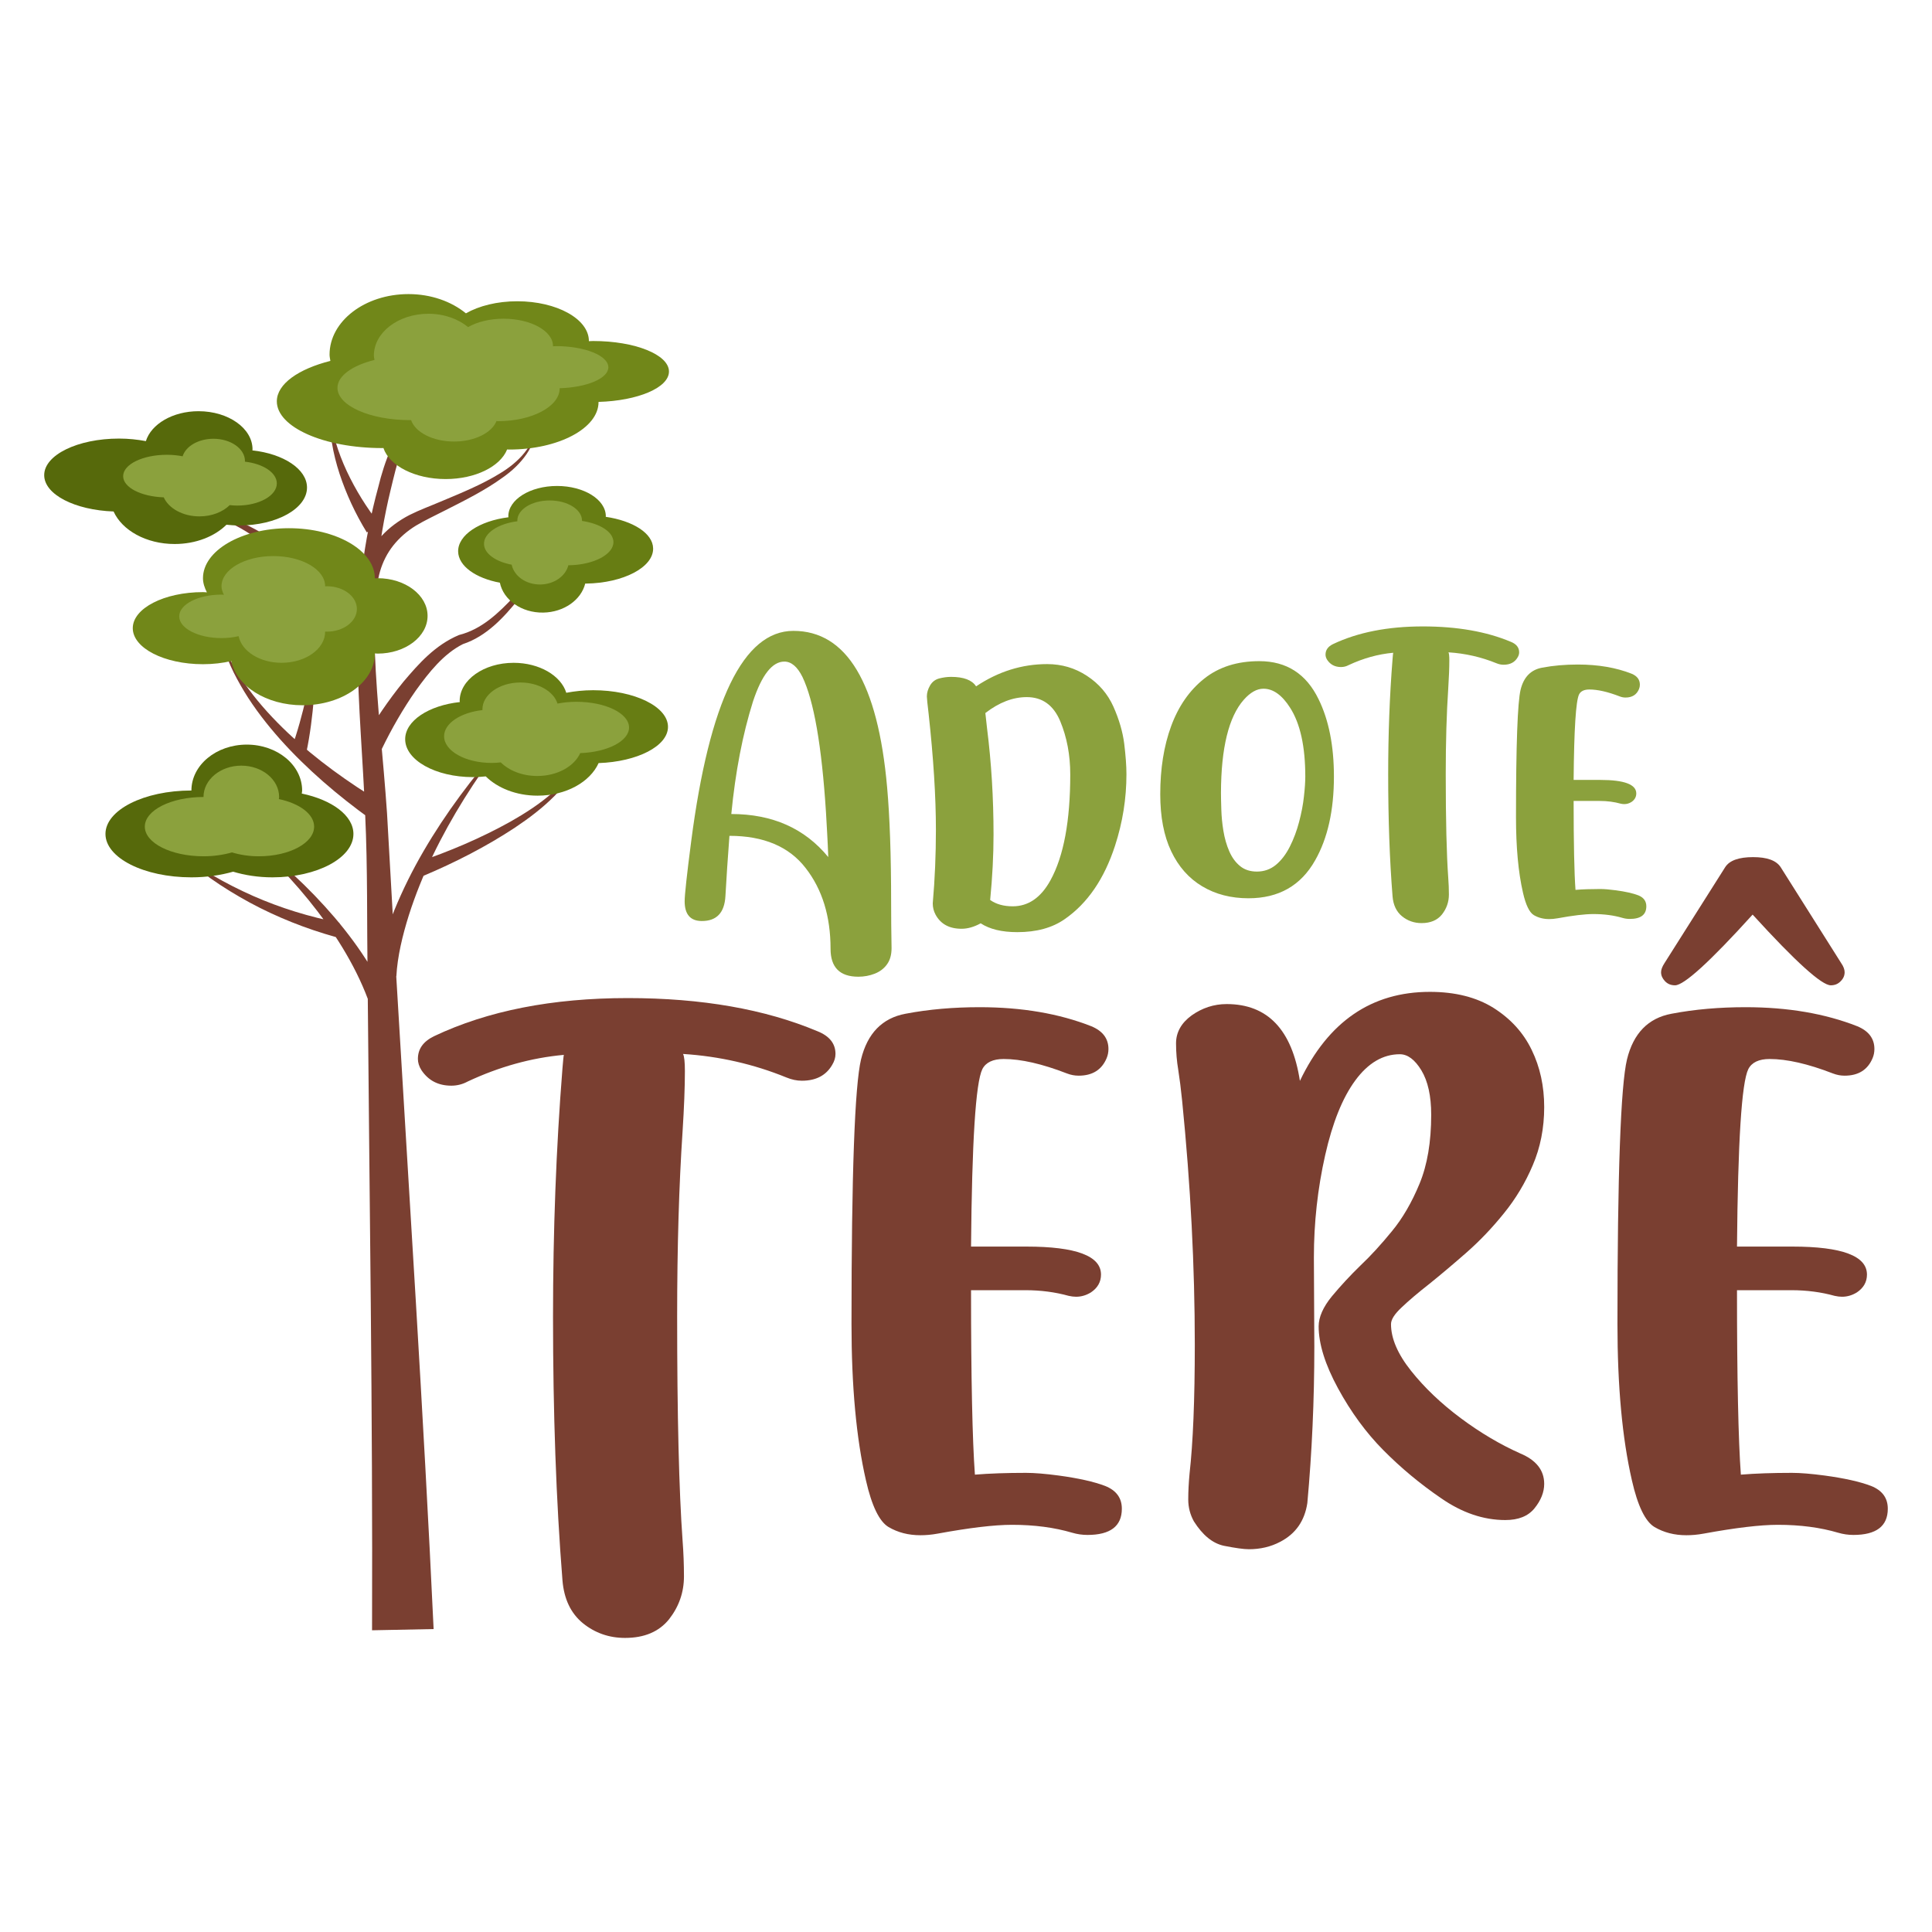 <svg xmlns="http://www.w3.org/2000/svg" xmlns:xlink="http://www.w3.org/1999/xlink" xmlns:xodm="http://www.corel.com/coreldraw/odm/2003" xml:space="preserve" width="84.667mm" height="84.667mm" style="shape-rendering:geometricPrecision; text-rendering:geometricPrecision; image-rendering:optimizeQuality; fill-rule:evenodd; clip-rule:evenodd" viewBox="0 0 8466.66 8466.66">
 <defs>
  <style type="text/css">
   <![CDATA[
    .fil0 {fill:#D2D3D5}
    .fil5 {fill:#372416}
    .fil6 {fill:#4A2805}
    .fil7 {fill:#7F8386}
    .fil1 {fill:#8BA13D}
    .fil3 {fill:#ED3237;fill-rule:nonzero}
    .fil8 {fill:#7A3F31;fill-rule:nonzero}
    .fil2 {fill:#4A2805;fill-rule:nonzero}
    .fil10 {fill:#56690B;fill-rule:nonzero}
    .fil9 {fill:#677D13;fill-rule:nonzero}
    .fil11 {fill:#718719;fill-rule:nonzero}
    .fil4 {fill:#8BA13D;fill-rule:nonzero}
   ]]>
  </style>
 </defs>
<symbol id="Renova_x0020_Ter&#xEA;" viewBox="1235.34 2618.88 5986.78 3196.67">
 <path class="fil0" d="M5677.57 4454.7l0 -1.61c218.52,0 374.37,-22.49 422.58,-6.42 77.12,36.95 -9.64,-186.39 -98.02,-194.42 -388.83,30.53 -653.95,51.42 -909.43,12.85 -78.73,-11.24 -11.25,118.9 54.63,133.36 118.9,25.71 229.77,40.17 334.21,46.6 -69.09,216.91 -223.34,641.1 -241.01,1015.48 -3.22,67.48 104.44,165.5 114.08,86.77 28.92,-257.09 192.81,-724.66 322.96,-1092.61zm-1699.57 -498.36l-769.67 0 -16.2 17.8c-21.65,23.16 -30.2,66.9 -26.99,119.56 3.16,52.06 18.05,111.38 43.42,168.27 25.3,56.81 60.92,110.93 105.54,152.63l0 0.14c54.45,50.9 122.68,83.21 202.14,78.38l3.47 59.01c-97.32,5.91 -180.19,-32.98 -245.81,-94.31l-0.06 0.07c-50.68,-47.41 -90.88,-108.26 -119.19,-171.85 -4.96,-11.16 -9.6,-22.41 -13.83,-33.7 -12.6,38.01 -30.6,74.72 -53.85,109.03 -55.35,81.68 -140.56,149.72 -254.37,189.1l-5.03 1.75 -446.82 0 0 -59.22 437.58 0c98.48,-35.19 172.07,-94.26 219.82,-164.71 42.99,-63.43 65.16,-136.25 65.75,-209.13 0.58,-72.72 -20.36,-145.68 -63.53,-209.66l-5.63 -8.1c-113.91,99.05 -224.51,150.52 -331.55,151.61 -116.62,1.18 -226.5,-56.94 -329.22,-177.84l-17.96 -21.14 20.04 -19.24c64.03,-61.39 133.32,-105.82 208.43,-131.5 75.4,-25.78 156.3,-32.55 243.16,-18.53l2.94 0.49 2.26 0.79c85.15,30.09 153.53,74.49 205.49,127.75 27.9,-34.69 48.19,-69.7 61.95,-104.98 -144.17,-30.07 -250.44,-87.32 -317.78,-172.47 -72.47,-91.61 -98.61,-213.56 -77.22,-366.65l3.48 -24.95 25.2 -0.5c97.1,-1.92 180.45,27.73 252.41,83.53 59.13,45.84 110.17,109.25 154.48,187.15 5.15,-13.48 11.14,-26.44 17.94,-38.92 65.3,-119.52 203.63,-189.65 402.3,-218.89l35.53 -5.24 -1.75 35.88c-6.28,128.7 -29.68,247.59 -96.85,341.35 -59.92,83.68 -153.4,146.08 -298.37,175.68 10.87,38.94 25.54,80.52 44.2,124.72l342.68 -376.42 270.87 272.9 0 -507.6 515.54 -515.51 509.83 509.82 0 1330.53 -26.38 0 -10 0 -13.48 21 -391.09 -251.09 -404.57 259.76 0 137.05 -59.25 0 0 -99.01 -127.51 81.87 -13.48 -21 -13.48 -21 154.47 -99.18 0 -595.28zm-724.14 -50l699.33 0 -364.77 -367.51 -334.56 367.51zm783.39 607.24l358.39 -230.11 -358.39 -230.1 0 460.21zm404.57 -259.76l368.17 -236.39 0 -774.61 -437.05 -437.04 -442.75 442.73 0 550.8 107.06 107.86 0 86.89 404.57 259.76zm368.17 -177.08l-321.97 206.73 321.97 206.73 0 -413.46zm337.49 -750.61l0.07 -0.12 0.01 -0.06 -0.18 0.06 -0.08 0.12 0.18 0zm0.14 -0.32l0 -0.09 -0.07 -0.04c0.12,-0.42 0.01,-0.14 -0.11,0.13l0.18 0zm-1536.56 669.52l254.14 0 0 254.14 -254.14 0 0 -254.14zm804.73 -338.82l254.12 0 0 254.12 -254.12 0 0 -254.12zm0 -371.41l254.12 0 0 254.13 -254.12 0 0 -254.13zm535.04 1812.58c11.24,-22.22 -73.91,-79.8 -104.44,-79.8 -28.93,-3.21 -57.85,49.54 -88.38,111.94 -65.87,134.16 -146.21,332.6 -197.63,341.97 -41.77,6.43 -72.3,-39.9 -53.02,-126.13 16.07,-76.86 149.43,-422.04 286,-463.55 32.14,-1.61 33.75,27.04 11.25,74.98 -20.89,40.7 65.88,56.5 78.73,-2.68 9.64,-80.34 -27.31,-133.36 -101.22,-141.39 -186.41,-22.83 -359.79,200.87 -424.6,396.63 -31.73,32.62 -67.74,60.73 -84.75,56.48 -14.46,0 -27.31,-49.81 -32.13,-65.88 69.09,-106.58 106.04,-261.37 101.22,-308.23 -9.64,-87.04 -93.19,-98.29 -139.79,-44.99 -70.69,79 -61.05,230.57 -28.92,343.31 -59.45,119.17 -120.51,220.39 -136.57,230.04 -99.62,61.05 32.13,-455.79 43.38,-529.97 11.25,-40.17 -138.18,-115.96 -159.07,-54.63 -12.68,63.56 -41.88,214.1 -51.46,358.88 -35.11,33.81 -67.13,37.72 -106.01,37.72 27.32,-77.12 44.99,-176.74 44.99,-265.11 -1.61,-99.62 -175.14,-202.46 -257.08,-120.51 -35.35,35.35 -67.49,125.33 -65.88,168.71 -86.17,6.54 -128.65,107.13 -142.52,203.74 -101.44,149.76 -203.65,227.05 -222.21,228.48 -17.68,3.21 -24.1,-14.19 -22.5,-36.69 12.86,-104.17 175.14,-458.46 181.57,-485.78 16.07,-33.47 -93.2,-123.45 -138.18,-99.35 -123.73,59.45 -297.26,363.93 -358.31,541.75 16.06,-108.99 122.11,-301.27 157.46,-418.3 25.71,-70.43 -141.4,-189.33 -146.22,-110.6 -37.58,119.96 -86.7,254.21 -120.69,377.99 -26.3,38.6 -54.17,75.97 -78.55,105.65 -91.59,106.05 -171.92,122.12 -205.67,109.26 -53.02,-20.89 -48.2,-115.68 -17.67,-224.95 24.1,-8.03 199.24,-22.49 253.87,-196.02 44.99,-143 -67.49,-247.44 -197.63,-173.53 -221.74,149.43 -241.02,486.85 -204.06,583.26 20.88,61.05 70.69,118.9 154.25,120.5 104.16,1.45 200.52,-87.01 263.25,-179.7 -5.21,33.61 -8.06,65.37 -7.77,94.54 12.85,91.59 123.72,155.86 120.5,91.59 -6.42,-153.98 276.37,-581.92 339.03,-602.81 -72.3,173 -104.44,298.06 -117.29,394.2 -32.14,195.76 120.51,274.49 237.8,131.49 45.36,-56.05 85.88,-112.09 123.79,-171.11 0.24,16.05 1.31,30.98 3.14,44.17 27.32,143 128.54,178.35 221.74,147.82 89.98,-40.17 151.03,-118.9 184.77,-208.88 36.8,4.09 80.74,-4.17 119.43,-31.82 -1.04,37.61 -0.37,73.97 2.69,107.34 4.82,73.91 20.89,138.18 43.39,165.5 102.83,123.72 242.62,-134.97 271.54,-197.63 4.82,-11.25 3.21,3.21 25.71,-56.24 3.21,33.74 43.38,65.88 80.34,48.2 12.22,-4.78 29.36,-17.3 47.4,-33.14 -4.74,25.05 -7.24,48.92 -7.24,70.9 0,135.77 112.48,232.18 239.41,175.94 73.91,-38.56 136.58,-198.17 168.71,-275.02 -8.03,37.76 -17.67,73.1 -22.49,108.19 -32.14,195.75 120.51,274.49 237.8,131.48 73.91,-91.31 128.54,-208.34 186.39,-312.51 12.85,-22.5 -11.25,-46.6 -25.71,-24.1 -112.48,187.99 -232.98,310.91 -253.87,312.51 -17.68,3.22 -24.1,-14.19 -22.5,-36.69 1.61,-16.06 6.43,-41.5 14.46,-68.82 35.35,-111.94 93.2,-247.71 98.02,-268.6zm-2715.45 716.35c89.98,-16.06 154.25,-101.22 199.24,-171.92 9.64,-16.07 14.46,-28.92 12.86,-48.2 -6.43,-43.39 -20.89,-19.28 -35.35,-1.61 -24.1,30.53 -72.31,65.88 -114.08,70.7 -138.19,16.07 -449.9,-375.99 -589.69,-578.44 236.2,-30.53 633.07,-477.21 451.5,-690.91 -102.83,-81.95 -226.55,-20.89 -290.82,32.13 -73.91,61.06 -167.1,188 -245.84,308.5 20.89,-46.59 85.16,-192.81 89.98,-252.26 14.46,-88.37 -178.35,-229.77 -162.28,-144.61 6.43,83.55 -252.26,658.78 -274.76,1150.45 -3.21,67.48 104.44,165.5 114.08,86.77 57.85,-393.66 199.24,-808.21 451.5,-1012.27 75.52,-67.48 184.78,-94.8 188,-28.92 4.82,139.79 -191.21,419.37 -384.02,491.67 -44.99,17.67 -81.95,3.21 -40.17,65.88 128.54,216.91 441.86,756.79 629.85,723.04zm4983.08 -660.38c12.86,-22.5 -11.25,-46.6 -25.71,-24.11 -35.35,57.85 -80.33,120.51 -117.29,165.5 -91.59,106.05 -171.92,122.12 -205.67,109.26 -53.02,-20.89 -48.2,-115.68 -17.67,-224.95 24.1,-8.03 199.24,-22.49 253.87,-196.02 44.99,-143 -67.49,-246.64 -197.63,-173.53 -221.74,149.43 -241.02,486.85 -204.06,583.26 20.88,61.05 70.69,118.9 154.25,120.5 115.68,1.61 221.73,-107.65 282.79,-210.48 25.71,-46.6 46.59,-86.77 77.12,-149.43zm-146.21 -644.32c-17.68,1.61 -22.5,14.46 -118.9,101.23 -12.86,9.64 -64.28,61.06 -53.03,77.12 14.46,22.23 130.15,-32.13 149.43,-43.38l8.04 -3.21c3.21,4.82 3.21,8.03 4.82,8.03 8.03,20.89 65.87,133.63 91.58,123.99 19.28,-4.82 9.64,-76.05 6.43,-91.85 -24.1,-126.94 -19.28,-139.79 -32.14,-152.65 -11.24,-9.64 -41.77,-20.89 -56.23,-19.28zm-763.22 821.06c83.55,-149.43 200.84,-321.35 266.72,-379.2 -44.99,115.69 30.53,205.67 94.8,204.06 -28.92,-67.48 99.62,-207.27 102.83,-247.44 16.07,-33.74 -89.98,-133.36 -134.97,-109.26 -128.54,46.6 -345.45,427.4 -406.51,605.75 16.07,-109.26 144.61,-364.73 179.96,-482.03 25.71,-70.7 -141.4,-189.6 -146.22,-110.87 -36.2,115.85 -83.11,244.95 -116.89,365.2 -28.74,43.08 -60.1,85.49 -87.17,118.44 -91.59,106.05 -171.92,122.12 -205.67,109.26 -53.02,-20.89 -48.2,-115.68 -17.67,-224.95 24.1,-8.03 199.24,-22.49 253.87,-196.02 44.99,-143 -67.49,-247.44 -197.63,-173.53 -221.74,149.43 -241.02,486.85 -204.06,583.26 20.88,61.05 70.69,118.9 154.25,120.5 107.92,1.5 207.45,-93.49 269.9,-189.74 -6.37,37.94 -9.92,73.65 -9.6,106.19 12.85,91.59 123.72,155.86 120.5,91.59 -1.6,-38.57 32.14,-99.62 83.56,-191.21z"></path>
 <path class="fil1" d="M4378.21 3201.11l254.11 0 0 254.13 -254.11 0 0 -254.13zm0 371.41l254.11 0 0 254.12 -254.11 0 0 -254.12zm-804.74 338.82l254.14 0 0 254.13 -254.14 0 0 -254.13z"></path>
 <polygon class="fil2" points="3892.59,3720.6 3892.59,3164.53 4335.35,2721.79 4772.4,3158.83 4772.4,4459.24 4845.19,4459.24 4845.19,3128.7 4335.35,2618.88 3819.81,3134.39 3819.81,3720.6 "></polygon>
 <path class="fil2" d="M3478.65 4409.12c-79.46,4.84 -147.69,-27.47 -202.14,-78.38l0 -0.13c-44.63,-41.7 -80.24,-95.82 -105.54,-152.63 -25.37,-56.89 -40.26,-116.21 -43.42,-168.27 -3.21,-52.66 5.33,-96.4 26.98,-119.57l396.3 -435.3 389.59 392.51 0 778.61 59.24 0 0 -802.78 -450.73 -454.09 -342.68 376.42c-18.65,-44.2 -33.32,-85.78 -44.18,-124.72 144.96,-29.6 238.44,-92 298.36,-175.67 67.16,-93.78 90.57,-212.66 96.84,-341.36l1.76 -35.88 -35.53 5.23c-198.68,29.25 -337,99.38 -402.29,218.9 -6.82,12.47 -12.8,25.44 -17.95,38.92 -44.32,-77.9 -95.35,-141.31 -154.47,-187.15 -71.97,-55.79 -155.33,-85.45 -252.42,-83.54l-25.19 0.51 -3.49 24.95c-21.39,153.09 4.75,275.04 77.22,366.65 67.35,85.15 173.61,142.4 317.78,172.47 -13.76,35.29 -34.06,70.29 -61.95,104.98 -51.95,-53.26 -120.33,-97.66 -205.49,-127.74l-2.27 -0.8 -2.93 -0.48c-86.86,-14.02 -167.75,-7.25 -243.16,18.52 -75.11,25.69 -144.4,70.11 -208.42,131.51l-20.05 19.24 17.96 21.13c102.71,120.91 212.6,179.02 329.22,177.83 107.04,-1.09 217.65,-52.56 331.55,-151.6l5.63 8.1c43.17,63.97 64.12,136.95 63.53,209.65 -0.6,72.89 -22.76,145.72 -65.75,209.14 -47.75,70.45 -121.35,129.52 -219.81,164.71l-437.59 0 0 59.22 446.82 0 5.03 -1.74c113.81,-39.39 199.02,-107.43 254.36,-189.11 23.26,-34.31 41.26,-71.03 53.86,-109.03 4.23,11.28 8.86,22.54 13.83,33.7 28.31,63.59 68.51,124.45 119.19,171.85l0.06 -0.07c65.62,61.34 148.49,100.22 245.81,94.31l-3.47 -59.02z"></path>
 <path class="fil2" d="M5110.02 3241.83l0.02 -0.11 -0.09 -0.03c0.13,-0.41 0.02,-0.14 -0.1,0.14l0.17 0z"></path>
 <polygon class="fil2" points="5109.95,3242.02 5109.97,3241.96 5109.79,3242.02 "></polygon>
 <polygon class="fil2" points="5109.88,3242.13 5109.95,3242.02 5109.79,3242.02 5109.71,3242.13 "></polygon>
 <path class="fil1" d="M2766.43 3181.35c7.38,217.58 104.24,326.81 271.67,350.65 0.17,-203.25 -94.92,-315.83 -271.67,-350.65z"></path>
 <path class="fil1" d="M3436.16 3178.2c-7.38,217.57 -104.23,326.8 -271.67,350.65 -0.16,-203.27 94.92,-315.85 271.67,-350.65z"></path>
 <path class="fil1" d="M2463.37 3802.55c186.98,111.49 331.25,89.11 441.89,-38.81 -170.88,-110.09 -317,-91.02 -441.89,38.81z"></path>
 <path class="fil3" d="M3073.41 3400.02c2.95,12.4 5.42,24.76 7.35,37.06 -2.01,30.38 -0.9,62.69 3.47,96.99 -1.06,11.29 -2.69,22.55 -4.91,33.74 -132.74,-26.92 -229.13,-77.38 -288.14,-152.01 -58.07,-73.41 -81.05,-171.93 -68.11,-296.19 71.92,3.54 134.64,28.27 189.61,70.9 62.3,48.32 115.27,119.74 160.73,209.51z"></path>
 <path class="fil4" d="M3143.58 3533.93c2.66,-33.04 1.3,-66.25 -3.52,-99.57 3.72,-42.96 14.83,-80.89 32.97,-114.11 51.71,-94.68 162.54,-153.65 322.93,-182.68 -8.23,104.06 -30.48,198.83 -83.65,273.08 -51.79,72.3 -134.26,126.45 -263.83,152.65 -1.91,-9.98 -3.55,-19.77 -4.9,-29.37z"></path>
 <path class="fil4" d="M2777.83 3658.62c75.54,27.05 135.92,66.45 181.45,113.42 -103.39,90.19 -201.56,137.03 -294.15,137.97 -91.61,0.94 -179.96,-43.52 -264.88,-135.79 51.76,-45.5 106.88,-78.84 165.62,-98.92 65.57,-22.43 136.11,-28.5 211.96,-16.68z"></path>
 <path class="fil3" d="M3111.04 3850.12c-6.22,6.69 -11.76,14.21 -16.59,22.48 -11.14,-27.7 -25.36,-54.58 -42.63,-80.18 -3.88,-5.78 -7.94,-11.47 -12.14,-17.11 31.82,-37.96 55.63,-76.48 72.5,-115.49 12.88,42.07 29.69,86.54 50.55,133.5l-51.69 56.8z"></path>
 <polygon class="fil2" points="4795.32,4480.23 3944.19,3933.77 3971.15,3891.77 4822.28,4438.23 "></polygon>
 <polygon class="fil2" points="3785.94,4566.81 4795.33,3918.72 4822.29,3960.72 3812.9,4608.81 "></polygon>
 <polygon class="fil2" points="3940.41,3872.35 3146.32,3872.35 3138.13,3865.19 3155.58,3845.25 3155.58,3822.35 3940.41,3822.35 "></polygon>
 <path class="fil3" d="M5639.98 4370.71l0 -1.61c218.52,0 374.37,-22.49 422.58,-6.42 77.12,36.95 -9.64,-186.39 -98.02,-194.42 -388.83,30.53 -653.95,51.42 -909.43,12.85 -78.73,-11.24 -11.25,118.9 54.63,133.36 118.9,25.71 229.77,40.17 334.21,46.6 -69.09,216.91 -223.34,641.1 -241.01,1015.48 -3.22,67.48 104.44,165.5 114.08,86.77 28.92,-257.09 192.81,-724.66 322.96,-1092.61z"></path>
 <path id="1" class="fil3" d="M6166.99 5069.66c12.86,-22.5 -11.25,-46.6 -25.71,-24.11 -35.35,57.85 -80.33,120.51 -117.29,165.5 -91.59,106.05 -171.92,122.12 -205.67,109.26 -53.02,-20.89 -48.2,-115.68 -17.67,-224.95 24.1,-8.03 199.24,-22.49 253.87,-196.02 44.99,-143 -67.49,-247.44 -197.63,-173.53 -221.74,149.43 -241.02,486.85 -204.06,583.26 20.88,61.05 70.69,118.9 154.25,120.5 115.68,1.61 221.73,-107.65 282.79,-210.48 25.71,-46.6 46.59,-86.77 77.12,-149.43zm-183.17 -298.86c69.09,-3.22 53.02,157.46 -167.1,273.15 53.02,-168.71 126.93,-274.76 167.1,-273.15z"></path>
 <path id="2" class="fil3" d="M6271.44 5246.4c83.55,-149.43 200.84,-321.35 266.72,-379.2 -44.99,115.69 30.53,205.67 94.8,204.06 -28.92,-67.48 99.62,-207.27 102.83,-247.44 16.07,-33.74 -89.98,-133.36 -134.97,-109.26 -128.54,46.6 -345.45,427.4 -406.51,605.75 16.07,-109.26 144.61,-364.73 179.96,-482.03 25.71,-70.7 -141.4,-189.6 -146.22,-110.87 -64.27,205.67 -162.28,453.11 -160.67,618.61 12.85,91.59 123.72,155.86 120.5,91.59 -1.6,-38.57 32.14,-99.62 83.56,-191.21z"></path>
 <path id="3" class="fil3" d="M7034.66 4425.34c-17.68,1.61 -22.5,14.46 -118.9,101.23 -12.86,9.64 -64.28,61.06 -53.03,77.12 14.46,22.23 130.15,-32.13 149.43,-43.38l8.04 -3.21c3.21,4.82 3.21,8.03 4.82,8.03 8.03,20.89 65.87,133.63 91.58,123.99 19.28,-4.82 9.64,-76.05 6.43,-91.85 -24.1,-126.94 -19.28,-139.79 -32.14,-152.65 -11.24,-9.64 -41.77,-20.89 -56.23,-19.28zm146.21 644.32c12.86,-22.5 -11.25,-46.6 -25.71,-24.11 -35.35,57.85 -80.33,120.51 -117.29,165.5 -91.59,106.05 -171.92,122.12 -205.67,109.26 -53.02,-20.89 -48.2,-115.68 -17.67,-224.95 24.1,-8.03 199.24,-22.49 253.87,-196.02 44.99,-143 -67.49,-246.64 -197.63,-173.53 -221.74,149.43 -241.02,486.85 -204.06,583.26 20.88,61.05 70.69,118.9 154.25,120.5 115.68,1.61 221.73,-107.65 282.79,-210.48 25.71,-46.6 46.59,-86.77 77.12,-149.43zm-183.17 -298.86c69.09,-3.22 53.02,157.46 -167.1,273.15 53.02,-168.71 126.93,-274.76 167.1,-273.15z"></path>
 <path class="fil2" d="M2197.79 5730.04c89.98,-16.06 154.25,-101.22 199.24,-171.92 9.64,-16.07 14.46,-28.92 12.86,-48.2 -6.43,-43.39 -20.89,-19.28 -35.35,-1.61 -24.1,30.53 -72.31,65.88 -114.08,70.7 -138.19,16.07 -449.9,-375.99 -589.69,-578.44 236.2,-30.53 633.07,-477.21 451.5,-690.91 -102.83,-81.95 -226.55,-20.89 -290.82,32.13 -73.91,61.06 -167.1,188 -245.84,308.5 20.89,-46.59 85.16,-192.81 89.98,-252.26 14.46,-88.37 -178.35,-229.77 -162.28,-144.61 6.43,83.55 -252.26,658.78 -274.76,1150.45 -3.21,67.48 104.44,165.5 114.08,86.77 57.85,-393.66 199.24,-808.21 451.5,-1012.27 75.52,-67.48 184.78,-94.8 188,-28.92 4.82,139.79 -191.21,419.37 -384.02,491.67 -44.99,17.67 -81.95,3.21 -40.17,65.88 128.54,216.91 441.86,756.79 629.85,723.04z"></path>
 <path id="1" class="fil2" d="M2700.71 5096.98c12.86,-22.5 -11.25,-46.6 -25.71,-24.11 -35.35,57.85 -80.33,120.51 -117.29,165.5 -91.59,106.05 -171.92,122.12 -205.67,109.26 -53.02,-20.89 -48.2,-115.68 -17.67,-224.95 24.1,-8.03 199.24,-22.49 253.87,-196.02 44.99,-143 -67.49,-247.44 -197.63,-173.53 -221.74,149.43 -241.02,486.85 -204.06,583.26 20.88,61.05 70.69,118.9 154.25,120.5 115.68,1.61 221.73,-107.65 282.79,-210.48 25.71,-46.6 46.59,-86.77 77.12,-149.43zm-183.17 -298.86c69.09,-3.22 53.02,157.46 -167.1,273.15 53.02,-168.71 126.93,-274.76 167.1,-273.15z"></path>
 <path id="2" class="fil2" d="M3055.81 4860.51c-72.3,173 -104.44,298.06 -117.29,394.2 -32.14,195.76 120.51,274.49 237.8,131.49 73.91,-91.32 134.97,-182.64 192.81,-286.81 12.86,-22.5 -11.25,-46.6 -25.71,-24.1 -112.47,189.06 -239.4,286.8 -260.29,288.41 -17.68,3.21 -24.1,-14.19 -22.5,-36.69 12.86,-104.17 175.14,-458.46 181.57,-485.78 16.07,-33.47 -93.2,-123.45 -138.18,-99.35 -123.73,59.45 -297.26,363.93 -358.31,541.75 16.06,-108.99 122.11,-301.27 157.46,-418.3 25.71,-70.43 -141.4,-189.33 -146.22,-110.6 -64.27,205.14 -162.28,452.04 -160.67,617 12.85,91.59 123.72,155.86 120.5,91.59 -6.42,-153.98 276.37,-581.92 339.03,-602.81z"></path>
 <path id="3" class="fil2" d="M3303.25 5259.26c27.32,143 128.54,178.35 221.74,147.82 89.98,-40.17 151.03,-118.9 184.77,-208.88 57.85,6.43 133.37,-17.67 178.36,-99.62 12.85,-22.49 -11.25,-46.59 -25.71,-24.1 -48.21,67.49 -86.77,73.91 -136.58,73.91 27.32,-77.12 44.99,-176.74 44.99,-265.11 -1.61,-99.62 -175.14,-202.46 -257.08,-120.51 -35.35,35.35 -67.49,125.33 -65.88,168.71 -126.93,9.64 -159.07,223.34 -144.61,327.78zm298.86 -128.54c-48.2,-12.86 -86.76,-54.63 -98.01,-123.72 -8.04,-56.24 9.64,-231.38 99.62,-186.39 51.41,30.53 20.89,258.69 -1.61,310.11zm-131.75 213.7c-93.2,-32.14 -30.53,-253.87 4.82,-271.55 22.49,59.46 62.66,96.41 109.26,107.66 -12.86,51.42 -59.45,167.1 -114.08,163.89z"></path>
 <path id="4" class="fil2" d="M4172.52 5185.35c3.21,33.74 43.38,65.88 80.34,48.2 36.95,-14.46 118.9,-99.62 134.97,-133.63 12.85,-22.49 -11.25,-46.59 -25.71,-24.1 -32.14,45.26 -101.23,112.74 -126.94,106.32 -14.46,0 -27.31,-49.81 -32.13,-65.88 69.09,-106.58 106.04,-261.37 101.22,-308.23 -9.64,-87.04 -93.19,-98.29 -139.79,-44.99 -70.69,79 -61.05,230.57 -28.92,343.31 -59.45,119.17 -120.51,220.39 -136.57,230.04 -99.62,61.05 32.13,-455.79 43.38,-529.97 11.25,-40.17 -138.18,-115.96 -159.07,-54.63 -17.68,88.64 -67.49,346.53 -51.42,521.93 4.82,73.91 20.89,138.18 43.39,165.5 102.83,123.72 242.62,-134.97 271.54,-197.63 4.82,-11.25 3.21,3.21 25.71,-56.24z"></path>
 <path id="5" class="fil2" d="M4913.24 5013.69c11.24,-22.22 -73.91,-79.8 -104.44,-79.8 -28.93,-3.21 -57.85,49.54 -88.38,111.94 -65.87,134.16 -146.21,332.6 -197.63,341.97 -41.77,6.43 -72.3,-39.9 -53.02,-126.13 16.07,-76.86 149.43,-422.04 286,-463.55 32.14,-1.61 33.75,27.04 11.25,74.98 -20.89,40.7 65.88,56.5 78.73,-2.68 9.64,-80.34 -27.31,-133.36 -101.22,-141.39 -236.2,-28.93 -451.51,337.95 -451.51,542.28 0,135.77 112.48,232.18 239.41,175.94 73.91,-38.56 136.58,-198.17 168.71,-275.02 -8.03,37.76 -17.67,73.1 -22.49,108.19 -32.14,195.75 120.51,274.49 237.8,131.48 73.91,-91.31 128.54,-208.34 186.39,-312.51 12.85,-22.5 -11.25,-46.6 -25.71,-24.1 -112.48,187.99 -232.98,310.91 -253.87,312.51 -17.68,3.22 -24.1,-14.19 -22.5,-36.69 1.61,-16.06 6.43,-41.5 14.46,-68.82 35.35,-111.94 93.2,-247.71 98.02,-268.6z"></path>
</symbol>
<symbol id="Ponto_x0020_de_x0020_&#xF4;nibus" viewBox="-14893.58 -6314.31 38253.83 21095.28">
 <path class="fil5" d="M17055.58 240.81c0,-1451.59 974.26,-2676.12 2305.74,-3057.68l188.76 207.63 0 78.54c-1228.27,420.71 -2117.63,1569.46 -2150.99,2930.05l-339.6 0c-2.62,-52.53 -3.91,-105.36 -3.91,-158.54z"></path>
 <polygon class="fil5" points="17001.03,399.35 17001.03,-5581.19 16770.06,-5833.88 16612.87,-5660.61 16612.87,399.35 "></polygon>
 <polygon class="fil5" points="19921.7,399.35 19921.7,-2131.18 19550.08,-2537.75 19550.08,399.35 "></polygon>
 <path class="fil5" d="M13937.09 399.35l0 -3116.06c-19.3,-6.62 -38.72,-13.12 -58.2,-19.38l-337.02 371.49 0 2763.95 395.22 0z"></path>
 <path class="fil5" d="M16584.82 230.75c0,-1543.74 -1034.09,-2846.01 -2447.41,-3251.79l-200.32 220.81 0 83.52c1303.73,447.43 2247.72,1669.1 2283.1,3116.06l360.52 0c2.74,-55.87 4.11,-112.05 4.11,-168.6z"></path>
 <path class="fil5" d="M4528.08 235.08c0,-1504.07 1009.48,-2772.88 2389.11,-3168.23l195.58 215.14 0 81.37c-1272.68,435.93 -2194.2,1626.21 -2228.76,3035.99l-351.88 0c-2.72,-54.43 -4.05,-109.17 -4.05,-164.27z"></path>
 <polygon class="fil5" points="4483.94,399.35 4483.94,-5486.82 4256.62,-5735.53 4101.9,-5564.99 4101.9,399.35 "></polygon>
 <polygon class="fil5" points="7497.83,399.35 7497.83,-2222.67 7112.77,-2643.94 7112.77,399.35 "></polygon>
 <path class="fil5" d="M1567.63 399.35l0 -2930.05c-18.14,-6.24 -36.41,-12.34 -54.72,-18.23l-316.9 349.31 0 2598.97 371.62 0z"></path>
 <path class="fil5" d="M4057.32 240.81c0,-1451.59 -972.37,-2676.12 -2301.32,-3057.68l-188.37 207.63 0 78.54c1225.91,420.71 2113.56,1569.46 2146.83,2930.05l339 0c2.57,-52.53 3.86,-105.36 3.86,-158.54z"></path>
 <polygon class="fil5" points="-8811.11,399.35 -10957.93,399.35 -11329.55,399.35 -13687.57,399.35 -14244.34,1013.03 -14244.34,1016.99 22714.63,1016.99 22154.24,399.35 11284.98,399.35 10725.54,399.35 10416.46,399.35 9766.37,399.35 -1102.9,399.35 -1662.34,399.35 -2258.87,399.35 -2818.31,399.35 -5131.36,399.35 -5502.98,399.35 -7667.26,399.35 -7993.75,399.35 -8052.04,399.35 -8423.66,399.35 -8472.11,399.35 "></polygon>
 <path class="fil5" d="M-7997.49 240.81c0,-1451.59 974.26,-2676.12 2305.75,-3057.68l188.76 207.63 0 78.54c-1228.28,420.71 -2117.64,1569.46 -2151,2930.05l-339.6 0c-2.62,-52.53 -3.91,-105.36 -3.91,-158.54z"></path>
 <polygon class="fil5" points="-8052.04,399.35 -8052.04,-5326.42 -8273.17,-5568.35 -8423.66,-5402.46 -8423.66,399.35 "></polygon>
 <polygon class="fil5" points="-5131.36,399.35 -5131.36,-2131.18 -5502.98,-2537.75 -5502.98,399.35 "></polygon>
 <path class="fil5" d="M-10957.93 399.35l0 -2930.05c-18.14,-6.24 -36.41,-12.34 -54.72,-18.23l-316.9 349.31 0 2598.97 371.62 0z"></path>
 <path class="fil5" d="M-8468.24 240.81c0,-1451.59 -1008.12,-2676.12 -2385.92,-3057.68l-195.29 207.63 0 78.54c1270.97,420.71 2191.24,1569.46 2225.74,2930.05l351.46 0c2.67,-52.53 4.01,-105.36 4.01,-158.54z"></path>
 <polygon class="fil5" points="23127.13,1471.66 16739.84,-5568.35 11284.98,399.35 10725.54,399.35 16646.6,-6314.31 23360.25,1005.42 "></polygon>
 <polygon class="fil5" points="9766.37,399.35 4351.96,-5568.35 -1102.9,399.35 -1662.34,399.35 4258.72,-6314.31 10416.46,399.35 "></polygon>
 <polygon class="fil5" points="-14660.46,1471.66 -8273.17,-5568.35 -2818.31,399.35 -2258.87,399.35 -8179.93,-6314.31 -14893.58,1005.42 "></polygon>
 <polygon class="fil5" points="-12950.17,1016.99 21416.88,1016.99 21416.88,2661.25 -12950.17,2661.25 "></polygon>
 <rect class="fil6" x="-2203.5" y="2661.25" width="444.23" height="11601.47"></rect>
 <rect class="fil6" x="10308.48" y="2661.25" width="444.23" height="11601.47"></rect>
 <rect class="fil6" x="19266.79" y="1676.67" width="444.23" height="12586.05"></rect>
 <rect class="fil6" x="19970.15" y="1676.67" width="444.23" height="12586.05"></rect>
 <rect class="fil6" x="-2320.64" y="14262.72" width="678.51" height="518.25"></rect>
 <rect class="fil6" x="10191.34" y="14262.72" width="678.51" height="518.25"></rect>
 <rect class="fil6" x="19149.65" y="14262.72" width="678.51" height="518.25"></rect>
 <rect class="fil6" x="19853.01" y="14262.72" width="678.51" height="518.25"></rect>
 <path class="fil7" d="M-11329.55 399.35l0 -2598.97 -2358.02 2598.97 2358.02 0zm371.62 -2898.29l0 2898.29 2134.23 0c-33.7,-1327.71 -910.82,-2453.71 -2134.23,-2898.29zm170.83 -298.58c1343.35,402.18 2318.86,1610.38 2318.86,3038.33 0,53.18 -1.33,106.01 -3.87,158.54l48.45 0 0 -5801.81 -2363.44 2604.94zm2735.06 -2528.9l0 5725.77 58.46 0c-2.62,-52.53 -3.91,-105.36 -3.91,-158.54 0,-1432.55 948.86,-2643.93 2253.48,-3042.2l-2308.03 -2525.03zm2549.06 2795.72c-1228.28,420.71 -2117.64,1569.46 -2151,2930.05l2151 0 0 -2930.05zm371.62 399.52l0 2530.53 2313.05 0 -2313.05 -2530.53zm6327.37 15.47l-2298.91 2515.06 2298.91 0 0 -2515.06zm371.62 -406.57l0 2921.63 2146.83 0c-33.23,-1358.4 -918.08,-2505.68 -2140.94,-2928.03l-5.89 6.4zm251.95 -275.63c1296.28,401.89 2237.74,1610.38 2237.74,3038.72 0,53.18 -1.29,106.01 -3.86,158.54l48.44 0 0 -5694.13 -2282.32 2496.87zm2664.35 -2624.97l0 5822.23 48.19 0c-2.71,-54.43 -4.04,-109.19 -4.04,-164.26 0,-1454.17 943.61,-2688.46 2253.04,-3126.03l-2297.19 -2531.94zm2552.58 2813.42c-1233.09,456.66 -2118.63,1627.37 -2152.5,3008.81l2228.76 0 0 -2924.77 -76.26 -84.04zm461.34 508.46l0 2500.35 2268.52 0 -2268.52 -2500.35zm6044.04 31.25l-2256.91 2469.1 2256.91 0 0 -2469.1zm395.22 -432.37l0 2901.47 2283.1 0c-34.09,-1392.14 -909.14,-2575.75 -2136.47,-3061.9l-146.63 160.43zm411.82 -450.55c1303.8,469.81 2235.89,1717.77 2235.89,3183.42 0,56.53 -1.33,112.76 -4.08,168.6l32.11 0 0 -5828.77 -2263.92 2476.75zm2652.1 -2327.8l0 5679.82 58.46 0c-2.62,-52.53 -3.91,-105.36 -3.91,-158.54 0,-1415.7 926.71,-2615.47 2207.69,-3027.85l-2262.24 -2493.43zm2507.91 2764.17c-1206.95,432.06 -2076.88,1570.32 -2109.85,2915.65l2150.99 0 0 -2870.26 -41.14 -45.39zm412.76 454.97l0 2460.68 2232.54 0 -2232.54 -2460.68z"></path>
 <rect class="fil6" x="-11791.11" y="1676.67" width="444.23" height="12586.05"></rect>
 <rect class="fil6" x="-11087.79" y="1676.67" width="444.23" height="12586.05"></rect>
 <rect class="fil6" x="-11908.25" y="14262.72" width="678.51" height="518.25"></rect>
 <rect class="fil6" x="-11204.93" y="14262.72" width="678.51" height="518.25"></rect>
</symbol>
 <g id="Camada_x0020_1">
  <g id="_1766127597040">
   <path class="fil4" d="M3530.64 3804.11c-72.65,-94.03 -183.98,-141.21 -334,-141.21 -7.23,96.55 -13.21,184.61 -17.61,264.5 -4.09,72.65 -38.68,108.82 -103.16,108.82 -50.32,0 -75.48,-28.94 -75.48,-86.81 0,-26.73 9.44,-114.48 28.62,-262.29 79.89,-615.17 228.96,-922.44 447.85,-922.44 233.37,0 370.18,228.01 410.75,684.67 11.63,130.21 17.61,298.78 17.61,505.72 0,63.85 0.63,130.52 1.89,200.03 0,28.93 -6.61,52.52 -19.82,70.76 -13.21,18.56 -31.13,32.08 -54.09,41.2 -22.65,8.81 -46.55,13.21 -71.71,13.21 -81.14,0 -121.71,-40.89 -121.71,-122.34 0,-142.16 -36.17,-260.1 -109.14,-353.82zm-93.4 -904.82c-52.84,0 -98.76,58.18 -137.44,174.86 -45.29,143.73 -77.05,308.21 -94.98,493.14 180.21,0 321.74,62.9 424.89,188.7 -1.25,-35.54 -2.83,-69.82 -4.71,-103.15l-5.35 -94.04c-18.56,-289.97 -52.84,-487.48 -103.16,-592.52 -22.33,-44.66 -48.75,-66.99 -79.25,-66.99z"></path>
   <path id="1" class="fil4" d="M4437.99 3971.74c68.56,0 123.91,-38.05 165.74,-114.48 57.87,-105.36 86.49,-260.09 86.49,-463.26 0,-85.54 -14.78,-163.23 -44.03,-233.68 -29.57,-70.13 -78.31,-105.35 -146.56,-105.35 -60.7,0 -121.4,23.27 -181.47,69.82l7.23 65.41c19.19,151.91 28.62,307.59 28.62,467.35 0,90.9 -5.03,186.5 -14.78,286.52 25.79,18.24 58.81,27.67 98.76,27.67zm20.13 113.22c-67.62,0 -121.09,-12.89 -160.4,-38.68 -29.25,16.04 -57.24,23.9 -83.66,23.9 -54.09,0 -92.15,-20.76 -114.48,-62.58 -7.86,-14.79 -11.95,-31.14 -11.95,-48.75 9.44,-106.93 13.84,-214.49 13.84,-322.68 0,-144.36 -10.69,-314.19 -32.08,-509.5 -5.03,-41.83 -7.55,-66.67 -7.55,-74.54 0,-16.03 4.72,-32.07 13.84,-47.8 9.12,-16.04 22.64,-26.42 40.26,-31.14 17.29,-4.4 34.59,-6.91 51.89,-6.91 55.35,0 91.83,13.83 109.76,41.51 97.5,-65.1 201.28,-97.5 311.36,-97.5 63.84,0 122.03,16.99 174.55,51.58 52.52,34.28 91.2,79.57 116.05,135.24 24.85,55.98 40.57,110.07 47.17,161.97 6.3,51.89 9.75,96.55 9.75,133.98 0,106.3 -16.66,210.71 -50,313.24 -47.18,144.99 -120.46,252.23 -220.15,321.42 -54.73,38.37 -123.92,57.24 -208.2,57.24z"></path>
   <path id="2" class="fil4" d="M5471.45 3936.52c-76.74,0 -144.36,-17.3 -203.17,-52.52 -58.5,-34.91 -103.79,-86.18 -135.87,-153.8 -32.08,-67.61 -47.8,-150.64 -47.8,-249.71 0,-111.65 15.72,-211.35 47.8,-298.47 32.08,-87.11 80.2,-156.62 144.67,-207.88 64.48,-51.27 144.99,-76.74 241.54,-76.74 119.2,0 205.69,55.35 259.78,166.69 44.66,90.89 67.3,203.79 67.3,339.03 0,148.13 -27.36,270.47 -82.08,366.71 -62.59,111.34 -160.08,166.69 -292.17,166.69zm36.79 -117c31.45,0 59.13,-9.75 83.03,-29.25 23.9,-19.81 44.35,-46.54 61.33,-80.19 16.98,-33.97 30.51,-69.82 40.57,-108.51 10.06,-38.37 17.3,-75.16 21.07,-111.02 4.09,-35.54 5.98,-64.79 5.98,-87.43 0,-131.46 -22.02,-231.79 -66.36,-301.29 -35.54,-55.99 -74.54,-83.66 -117,-83.66 -28.93,0 -57.55,16.04 -86.49,48.75 -65.73,74.85 -99.07,210.71 -99.69,407.28 0,20.13 0.62,44.97 1.57,74.54 0.94,29.56 3.77,60.38 9.12,92.46 5.35,32.39 13.84,62.27 25.79,89.63 11.95,27.36 27.67,48.75 47.49,64.79 19.5,16.04 44.34,23.9 73.59,23.9z"></path>
   <path id="3" class="fil4" d="M6229.71 4045.34c-32.39,0 -61.01,-10.07 -85.54,-29.88 -24.53,-20.13 -38.37,-49.06 -41.52,-87.12 -12.89,-161.65 -19.18,-339.98 -19.18,-535.28 0,-174.55 6.29,-342.81 19.18,-505.1 1.26,-15.72 2.2,-25.16 2.83,-27.36 -66.36,5.98 -131.46,24.22 -195.3,54.1 -10.38,5.66 -21.7,8.49 -33.34,8.49 -26.42,0 -46.55,-10.38 -60.7,-31.45 -5.03,-7.86 -7.23,-15.73 -7.23,-22.96 0,-20.44 11,-35.54 33.02,-46.23 108.82,-51.58 239.97,-77.37 393.44,-77.37 150.65,0 278.97,22.64 385.27,67.3 24.53,9.75 36.8,25.16 36.8,46.24 0,7.23 -2.2,14.78 -6.61,22.01 -12.26,21.39 -32.71,32.39 -61.64,32.39 -10.38,0 -20.76,-2.2 -31.45,-6.6 -66.36,-27.05 -136.18,-43.09 -210.09,-47.8 2.52,4.71 3.78,16.35 3.78,34.91 0,32.7 -1.58,73.27 -4.72,122.65 -7.24,108.51 -11.01,233.99 -11.01,375.83 0,202.86 3.77,354.45 11.01,455.09 1.88,24.53 2.83,49.06 2.83,72.96 0,32.4 -10.07,61.33 -30.19,87.12 -20.45,25.48 -50.32,38.06 -89.64,38.06z"></path>
   <path id="4" class="fil4" d="M6789.21 4027.72c-25.16,0 -47.49,-5.66 -67.3,-17.29 -19.5,-11.64 -35.54,-44.66 -47.81,-98.76 -20.44,-89 -30.51,-199.08 -30.51,-330.54 0,-317.02 6.92,-503.21 20.13,-558.56 13.53,-55.35 44.98,-87.43 94.04,-96.55 49.38,-9.44 101.58,-13.84 156.62,-13.84 89.32,0 167.95,13.52 235.88,40.26 24.22,10.06 36.17,26.1 36.17,48.12 0,6.6 -1.26,13.21 -3.78,19.18 -10.38,24.85 -30.19,37.11 -59.12,37.11 -8.5,0 -16.67,-1.57 -24.85,-4.72 -52.84,-20.44 -97.18,-30.5 -133.66,-30.5 -22.65,0 -37.74,7.23 -44.98,21.38 -14.15,28.62 -22.01,153.8 -23.9,374.89l117 0c105.04,0 157.56,19.82 157.56,59.13 0,15.72 -7.23,28.3 -21.38,37.74 -9.75,5.97 -20.13,9.12 -31.14,9.12 -5.03,0 -10.06,-0.63 -15.73,-1.89 -28.3,-7.86 -58.81,-11.95 -91.2,-11.95l-115.11 0c0,186.82 2.83,316.71 8.18,389.67 30.82,-2.51 66.67,-3.77 107.87,-3.77 17.93,0 40.89,1.88 69.19,5.66 41.52,5.66 74.23,12.89 98.13,22.01 23.59,9.44 35.22,25.48 35.22,48.12 0,36.8 -24.21,55.36 -72.65,55.36 -11.01,0 -21.7,-1.58 -32.39,-4.72 -37.43,-11.01 -79.57,-16.67 -127.06,-16.67 -37.43,0 -89.63,6.29 -156.62,18.55 -13.53,2.52 -25.79,3.46 -36.8,3.46z"></path>
   <path class="fil8" d="M2738.92 7177.89c-69.87,0 -131.59,-21.7 -184.49,-64.43 -52.91,-43.41 -82.75,-105.81 -89.54,-187.89 -27.81,-348.63 -41.37,-733.21 -41.37,-1154.43 0,-376.44 13.56,-739.32 41.37,-1089.31 2.72,-33.91 4.75,-54.26 6.11,-59.01 -143.12,12.89 -283.52,52.23 -421.21,116.66 -22.39,12.21 -46.8,18.32 -71.9,18.32 -56.98,0 -100.39,-22.39 -130.91,-67.83 -10.85,-16.96 -15.6,-33.91 -15.6,-49.52 0,-44.08 23.74,-76.64 71.22,-99.7 234.68,-111.24 517.53,-166.86 848.53,-166.86 324.89,0 601.63,48.84 830.89,145.15 52.9,21.03 79.36,54.27 79.36,99.71 0,15.6 -4.75,31.88 -14.25,47.48 -26.45,46.12 -70.54,69.86 -132.94,69.86 -22.38,0 -44.77,-4.75 -67.83,-14.24 -143.12,-58.33 -293.69,-92.93 -453.09,-103.1 5.43,10.17 8.14,35.27 8.14,75.29 0,70.54 -3.39,158.04 -10.17,264.53 -15.6,234 -23.74,504.64 -23.74,810.54 0,437.49 8.14,764.42 23.74,981.47 4.07,52.9 6.1,105.81 6.1,157.36 0,69.86 -21.7,132.26 -65.11,187.88 -44.09,54.94 -108.53,82.07 -193.31,82.07z"></path>
   <path class="fil8" d="M4033.6 6727.89c-52.19,0 -98.51,-11.74 -139.61,-35.88 -40.45,-24.14 -73.72,-92.64 -99.17,-204.86 -42.4,-184.62 -63.28,-412.96 -63.28,-685.66 0,-657.62 14.35,-1043.84 41.75,-1158.66 28.06,-114.82 93.3,-181.37 195.07,-200.29 102.43,-19.57 210.72,-28.7 324.89,-28.7 185.28,0 348.38,28.05 489.3,83.5 50.24,20.88 75.03,54.15 75.03,99.82 0,13.7 -2.61,27.4 -7.83,39.8 -21.53,51.54 -62.63,76.98 -122.65,76.98 -17.62,0 -34.58,-3.26 -51.54,-9.79 -109.6,-42.4 -201.59,-63.28 -277.27,-63.28 -46.97,0 -78.29,15.01 -93.29,44.36 -29.36,59.37 -45.67,319.03 -49.58,777.66l242.69 0c217.9,0 326.85,41.1 326.85,122.65 0,32.62 -15.01,58.72 -44.37,78.29 -20.22,12.4 -41.75,18.92 -64.58,18.92 -10.44,0 -20.88,-1.31 -32.62,-3.92 -58.72,-16.31 -122,-24.79 -189.2,-24.79l-238.77 0c0,387.53 5.87,656.97 16.96,808.32 63.93,-5.22 138.31,-7.83 223.77,-7.83 37.19,0 84.81,3.92 143.53,11.75 86.11,11.74 153.96,26.75 203.54,45.67 48.93,19.57 73.07,52.84 73.07,99.81 0,76.33 -50.23,114.82 -150.7,114.82 -22.83,0 -45.02,-3.26 -67.2,-9.78 -77.63,-22.84 -165.05,-34.58 -263.57,-34.58 -77.63,0 -185.93,13.05 -324.89,38.49 -28.05,5.22 -53.5,7.18 -76.33,7.18z"></path>
   <path class="fil8" d="M5472.81 6789.21c-22.83,0 -59.36,-5.22 -108.95,-15 -49.58,-10.44 -93.29,-46.32 -131.78,-106.99 -16.31,-29.36 -24.79,-61.33 -24.79,-95.91 0,-35.23 1.96,-73.72 5.87,-114.82 15.01,-133.74 22.83,-321.63 22.83,-563.67 0,-341.2 -18.26,-697.41 -55.45,-1068.63 -5.22,-52.19 -11.09,-97.2 -16.96,-135.04 -6.53,-38.49 -9.79,-77.64 -9.79,-116.78 0,-48.28 22.84,-89.38 68.5,-122.65 46.32,-32.62 97.21,-49.58 153.32,-49.58 179.41,0 286.4,112.21 320.98,336.63 124.6,-260.3 314.45,-390.13 569.54,-390.13 110.91,0 204.2,23.49 279.22,70.46 75.03,47.62 130.48,108.3 167.02,183.98 36.53,75.02 54.8,158.53 54.8,250.52 0,92.64 -16.96,177.45 -50.24,255.08 -32.62,76.99 -75.02,147.44 -126.56,210.73 -51.54,63.93 -106.34,121.34 -164.4,172.23 -58.07,50.89 -112.22,96.55 -162.45,137 -50.89,39.8 -91.34,74.38 -121.35,103.08 -30.66,28.71 -46.32,52.85 -46.32,73.07 0,62.63 29.36,131.13 88.08,204.85 58.71,73.72 131.13,142.88 217.9,207.46 86.77,64.59 173.53,115.48 259.65,153.97 70.46,29.36 105.69,73.72 105.69,133.74 0,36.54 -14.35,72.42 -42.41,106.99 -28.05,34.58 -70.46,51.54 -127.87,51.54 -95.9,0 -189.84,-31.96 -281.83,-95.9 -92.64,-63.28 -176.8,-133.74 -252.48,-210.07 -75.68,-76.33 -142.22,-167.01 -198.98,-271.4 -56.76,-104.38 -84.81,-195.06 -84.81,-271.39 0,-40.45 19.57,-84.82 58.06,-131.79 39.15,-46.97 80.9,-91.99 125.26,-135.04 45.02,-42.41 90.68,-92.64 137.66,-150.06 46.97,-56.75 87.42,-126.56 121.34,-208.76 33.93,-82.2 50.89,-182.67 50.89,-301.41 0,-82.85 -14.35,-147.44 -43.06,-195.07 -28.7,-46.97 -60.02,-70.46 -94.6,-70.46 -73.72,0 -138.96,38.5 -195.06,114.83 -56.11,76.33 -99.82,185.28 -131.79,326.85 -33.27,147.44 -49.58,297.49 -49.58,448.85l1.96 390.13c0,235.51 -10.44,464.51 -30.66,686.32 -11.75,77.64 -50.89,134.39 -118.74,169.62 -41.75,22.19 -88.07,32.62 -137.66,32.62z"></path>
   <path class="fil8" d="M7390.25 6727.89c-52.19,0 -98.51,-11.74 -139.61,-35.88 -40.45,-24.14 -73.72,-92.64 -99.17,-204.86 -42.4,-184.62 -63.28,-412.96 -63.28,-685.66 0,-657.62 14.35,-1043.84 41.75,-1158.66 28.06,-114.82 93.3,-181.37 195.07,-200.29 102.43,-19.57 210.72,-28.7 324.89,-28.7 185.28,0 348.38,28.05 489.3,83.5 50.24,20.88 75.03,54.15 75.03,99.82 0,13.7 -2.61,27.4 -7.83,39.8 -21.53,51.54 -62.63,76.98 -122.65,76.98 -17.62,0 -34.58,-3.26 -51.54,-9.79 -109.6,-42.4 -201.59,-63.28 -277.27,-63.28 -46.97,0 -78.29,15.01 -93.29,44.36 -29.36,59.37 -45.67,319.03 -49.58,777.66l242.69 0c217.9,0 326.85,41.1 326.85,122.65 0,32.62 -15.01,58.72 -44.37,78.29 -20.22,12.4 -41.75,18.92 -64.58,18.92 -10.44,0 -20.88,-1.31 -32.62,-3.92 -58.72,-16.31 -122,-24.79 -189.2,-24.79l-238.77 0c0,387.53 5.87,656.97 16.96,808.32 63.93,-5.22 138.31,-7.83 223.77,-7.83 37.19,0 84.81,3.92 143.53,11.75 86.11,11.74 153.96,26.75 203.54,45.67 48.93,19.57 73.07,52.84 73.07,99.81 0,76.33 -50.23,114.82 -150.7,114.82 -22.83,0 -45.02,-3.26 -67.2,-9.78 -77.63,-22.84 -165.05,-34.58 -263.57,-34.58 -77.63,0 -185.93,13.05 -324.89,38.49 -28.05,5.22 -53.5,7.18 -76.33,7.18zm632.82 -2409.95c-39.79,0 -153.96,-103.08 -342.5,-309.89 -187.24,206.81 -300.76,309.89 -339.9,309.89 -18.27,0 -32.62,-5.88 -44.36,-18.27 -11.1,-11.75 -16.97,-24.79 -16.97,-39.15 0,-11.09 5.22,-24.79 15.01,-39.79l266.18 -420.8c18.92,-29.36 60.02,-43.71 121.99,-43.71 61.33,0 101.13,14.35 120.7,43.71l265.52 420.8c10.44,15 15.01,28.7 15.01,39.79 0,14.36 -5.22,27.4 -16.96,39.15 -11.75,12.39 -26.1,18.27 -43.72,18.27z"></path>
   <path class="fil8" d="M1607.59 2333.34c-50.81,-82.71 -90.04,-167.88 -119.58,-257.12 -28.91,-88.96 -46.78,-182.19 -41.41,-274.22 5.98,91.9 34.67,180.11 72.96,262.72 38.63,82.21 87.66,161.48 143.3,231.42l-55.27 37.2zm-44.14 300.97c-1.49,-108.04 37.68,-207.39 108.24,-285.02 35.17,-38.25 77.74,-69.19 123.25,-92.59 46.89,-23.44 90.45,-38.93 135.85,-58.38 89.17,-37.42 179.02,-73.69 259.94,-123.53 80.18,-48.1 153.54,-121.38 160.66,-217.89 1.2,96.62 -68.97,180.26 -147.63,235.24 -79.32,57.65 -167.41,101.03 -253.75,144.89 -42.11,21.93 -88.74,43.07 -126.53,66.01 -38.83,23.63 -72.91,53.32 -99.8,87.16 -53.69,67.11 -78.27,158.04 -70.78,236.49l-89.45 7.62zm557.58 -1014.51c-124.95,17.19 -225.75,102.06 -288.78,199.77 -66.39,99.48 -92.96,213.3 -120.79,329.11 -55.93,230.51 -78.6,466.39 -68.96,702.48 8.93,235.94 37.35,473.39 53.57,712.35l40.48 715.56c56.04,952.59 118.93,1904.9 163.73,2859.97l-269.79 5.37c3.35,-952.69 -11.61,-1906.93 -19.6,-2861.4 -3.18,-238.72 0.59,-477.62 -10.58,-714.47 -9.54,-237.35 -31.37,-475.09 -33.63,-716.17 -2.95,-240.91 27.11,-483.36 90.66,-716.34 27.83,-115.53 74.16,-234.68 149.93,-332.88 74.54,-97.4 187.62,-176.06 313.76,-183.35zm-528.6 1623.96c52.37,-90.21 109.7,-174.96 175.39,-255.93 66.77,-78.67 138.04,-160.34 243.28,-204.91 99.54,-24.92 173.47,-96.09 242.55,-169.6 67.93,-74.73 128.01,-156.94 181.27,-242.78 -46.67,89.33 -100.52,175.67 -163.69,256.47 -62.72,77.89 -138.8,161.32 -242.38,195.56 -84.81,42.55 -149.22,124.02 -206.46,203.39 -56.53,80.97 -106.7,168.27 -149.12,256.09l-80.84 -38.29zm-621.74 -447.47c23.72,81.89 69.46,155.28 119.3,224.21 50.62,68.56 108.97,131.67 171.14,190.61 124.84,117.55 265.61,218.35 413.24,307.36l-51.05 70.94c-143.29,-103.52 -278.33,-218.52 -395.06,-348.88 -58.17,-65.57 -111.91,-134.52 -157.06,-208.5 -44.46,-73.78 -84.19,-151.95 -100.51,-235.74zm306.61 484.29c26.5,-72.7 47.37,-150.87 65.22,-227.98 17.86,-77.91 32.48,-156.63 44.32,-236.01 -0.55,80.03 -3.93,160.51 -10.91,240.65 -7.21,80.68 -16.43,159.84 -33.68,241.52l-64.95 -18.18zm369.95 992.96c13.58,-103.25 44.93,-193.27 80.7,-284.19 36.76,-89.78 79.86,-176.61 128.57,-260.03 97.21,-166.91 213.85,-321.84 341.53,-466.22 -115.85,153.16 -219.22,315.41 -301.22,485.82 -41.35,85.07 -76.63,172.72 -105.06,261.63 -27.57,87.96 -50.41,181.87 -54.73,267.53l-89.79 -4.54zm182.42 -494.82c139.63,-47.43 278,-105.93 407.11,-177.91 64.15,-36.37 126.65,-76.64 182.19,-124.85 54.3,-47.69 105.5,-104.63 123.74,-175.54 -12.53,72.34 -60.3,134.63 -112.07,187.15 -52.75,53.25 -113.05,98.72 -175.67,140.46 -126.05,82.88 -260.48,151.61 -401.53,211.11l-23.77 -60.42zm-748.12 -113.11c141.9,102.81 271.28,222.35 385.09,355.35 113.19,133.22 211.07,282.7 268.75,451.97l-86.55 23.17c-38.99,-159.07 -119.45,-310.58 -218.13,-449.51 -99.68,-138.66 -216.85,-267.44 -349.16,-380.98zm-311.89 56.91c102.11,84.85 218.84,150.09 339.83,203.88 121.45,53.42 248.66,92.3 378.3,117.35l-15.81 62.82c-131.92,-36.7 -259.06,-87.32 -377.77,-151.35 -117.99,-64.35 -230,-139.97 -324.55,-232.7zm756.01 -903.96c-81.09,-135.58 -181.61,-266.44 -300.75,-376.75 -59.88,-54.9 -125.38,-104.85 -198.74,-142 -73.23,-37.17 -156.06,-60.41 -240.82,-56.14 84.17,-11.83 171.36,4.72 250.24,36.53 79.38,32.12 152.12,77.73 219.12,129.01 67.04,51.66 128.73,109.35 186.51,170.49 57.74,61.16 111.26,124.39 161.34,194.18l-76.9 44.68z"></path>
   <path class="fil9" d="M2599.47 3024.76c-41.63,0 -81.13,4.27 -117.82,11.22 -23.29,-75.04 -117.67,-131.3 -230.79,-131.3 -130.48,0 -236.47,75.11 -236.47,167.34 0,1.71 0.82,2.97 0.82,4.62 -136.67,14.84 -239.61,82.21 -239.61,162.74 0,91.8 132.84,166.19 296.91,166.19 19.27,0 37.79,-1.14 56.19,-3.18 51.49,50.95 133.56,84.47 226.9,84.47 125.27,0 230.4,-60.03 267.69,-142.74 169.66,-5.92 304.04,-74.34 304.04,-158.81 0,-88.52 -146.65,-160.55 -327.86,-160.55z"></path>
   <path class="fil4" d="M2526.07 3075.49c-29.36,0 -57.14,2.9 -82.93,7.82 -16.44,-52.7 -82.82,-92.4 -162.37,-92.4 -92.02,0 -166.63,52.81 -166.63,117.82 0,1.1 0.33,2.14 0.33,3.08 -95.92,10.62 -168.28,57.99 -168.28,114.7 0,64.47 93.49,116.95 208.86,116.95 13.59,0 26.74,-0.93 39.55,-2.42 36.21,35.99 94.16,59.61 159.85,59.61 88.08,0 162.09,-42.19 188.27,-100.24 119.64,-4.34 213.97,-52.6 213.97,-112.15 0,-62.32 -103.26,-112.77 -230.62,-112.77z"></path>
   <path class="fil10" d="M765.43 2384.01c93.36,0 175.51,-33.47 226.96,-84.46 18.29,1.97 37.03,3.17 56.19,3.17 164.02,0 296.84,-74.38 296.84,-166.09 0,-80.74 -102.87,-147.94 -239.37,-162.91 0,-1.41 0.61,-3.06 0.61,-4.49 0,-92.4 -105.95,-167.23 -236.6,-167.23 -112.95,0 -207.28,56.15 -230.77,131.08 -36.6,-6.8 -76.04,-11.12 -117.61,-11.12 -181.12,0 -327.96,71.71 -327.96,160.22 0,84.86 134.22,153.16 304.02,159.3 37.42,82.45 142.53,142.53 267.69,142.53z"></path>
   <path class="fil4" d="M874.07 2262.95c54.5,0 102.48,-19.5 132.62,-49.34 10.79,1.25 21.63,1.97 32.96,1.97 95.81,0 173.49,-43.39 173.49,-97.19 0,-47 -60.26,-86.44 -140.07,-95.2 0,-0.93 0.5,-1.65 0.5,-2.58 0,-53.96 -62.07,-97.82 -138.33,-97.82 -65.89,0 -121.38,32.96 -134.85,76.84 -21.48,-4.22 -44.65,-6.63 -69.02,-6.63 -105.84,0 -191.68,41.8 -191.68,93.79 0,49.35 78.51,89.35 177.87,92.79 21.8,48.31 83.22,83.37 156.51,83.37z"></path>
   <path class="fil11" d="M1873.77 2698.94c0,-91.1 -97.84,-165.06 -218.68,-165.06 -4.05,0 -8.16,0.78 -12.43,0.82 0,-0.04 0,-0.59 0,-0.82 0,-120.99 -168.67,-219.11 -376.55,-219.11 -208.04,0 -376.59,98.12 -376.59,219.11 0,21.58 7.17,42.24 17.14,62.06 -5.7,-0.37 -11.34,-1.08 -17.14,-1.08 -169.71,0 -307.64,70.77 -307.64,157.98 0,87.2 137.93,157.93 307.64,157.93 44.36,0 86.27,-5.05 124.23,-13.87 22.52,109.5 152.94,193.76 312.34,193.76 174.91,0 316.57,-101.29 316.57,-226.35 0,-0.39 0,-0.65 0,-0.82 4.27,0.17 8.38,0.82 12.43,0.82 120.84,0 218.68,-74.11 218.68,-165.37z"></path>
   <path class="fil4" d="M1563.99 2668.69c0,-55.15 -58.77,-99.58 -131.56,-99.58 -2.64,0 -5.11,0.33 -7.57,0.33 0,0 0.05,-0.22 0.05,-0.33 0,-73.24 -101.5,-132.23 -226.94,-132.23 -125.66,0 -227.28,58.99 -227.28,132.23 0,12.87 4.34,25.42 10.58,37.25 -3.57,0 -6.96,-0.56 -10.58,-0.56 -102.39,0 -185.32,42.58 -185.32,95.27 0,52.42 82.93,95.21 185.32,95.21 26.84,0 52.21,-3.13 75.1,-8.44 13.43,65.96 92.14,116.73 188.11,116.73 105.67,0 191.01,-61.02 191.01,-136.5 0,0 -0.05,-0.28 -0.05,-0.39 2.46,0 4.93,0.39 7.57,0.39 72.79,0 131.56,-44.53 131.56,-99.38z"></path>
   <path class="fil11" d="M1674.6 1963.59c1.97,0 3.77,-0.21 5.7,-0.21 25.9,77.62 138.08,136 272.57,136 130.8,0 239.76,-55.32 269.51,-129.76 2.91,0.05 5.64,0.43 8.65,0.43 216.54,0 391.94,-93.18 391.94,-207.82 0,-0.5 -0.16,-0.71 -0.16,-0.93 172.16,-4.94 308.83,-62.24 308.83,-133.17 0,-73.89 -148.77,-133.72 -332.34,-133.72 -6.52,0 -12.48,0.56 -18.68,0.71 0,-0.21 0.11,-0.71 0.11,-0.71 0,-96.29 -140.49,-174.19 -313.92,-174.19 -88.37,0 -167.9,20.26 -224.98,52.92 -63.11,-51.6 -152.07,-84.36 -251.71,-84.36 -191,0 -345.92,118.81 -345.92,265.46 0,9.36 2.4,18.29 3.61,27.33 -139.4,35.27 -234.67,100.89 -234.67,177.31 0,113.01 206.68,204.71 461.46,204.71z"></path>
   <path class="fil4" d="M1797.51 1841.16c1.54,0 2.58,-0.11 4.06,-0.11 17.85,53.46 95.54,93.9 188.33,93.9 90.16,0 165.37,-38.3 186.02,-89.85 2.08,0.28 4.01,0.67 6.14,0.67 149.44,0 270.66,-64.53 270.66,-143.8 0,-0.28 -0.28,-0.28 -0.28,-0.65 119.25,-3.41 213.59,-42.85 213.59,-91.71 0,-51.06 -102.88,-92.79 -229.69,-92.79 -4.44,0 -8.65,0.55 -12.92,0.71 0,0 0.11,-0.39 0.11,-0.71 0,-66.28 -97.02,-120.13 -216.92,-120.13 -60.98,0 -115.98,14.24 -155.2,36.69 -43.71,-35.76 -105.22,-58.38 -174.02,-58.38 -131.8,0 -238.96,82.11 -238.96,183.34 0,6.47 1.65,12.54 2.75,19 -96.58,24.16 -162.25,69.52 -162.25,122.33 0,78.17 142.69,141.49 318.58,141.49z"></path>
   <path class="fil10" d="M1322.47 3477.61c0.44,-4.55 1.6,-8.71 1.6,-13.37 0,-111.2 -108.63,-201.15 -242.51,-201.15 -134.09,0 -242.71,89.95 -242.71,201.15 -207.95,0 -376.66,85.35 -376.66,190.31 0,105.06 168.71,190.24 376.66,190.24 66.77,0 128.44,-9.38 182.84,-24.77 51.11,15.39 109.45,24.77 172.17,24.77 196.16,0 354.96,-85.18 354.96,-190.24 0,-80.75 -94.16,-149.27 -226.35,-176.94z"></path>
   <path class="fil4" d="M1222.07 3501.82c0.11,-3.23 1.15,-6.03 1.15,-9.15 0,-75.92 -74.39,-137.37 -165.82,-137.37 -91.36,0 -165.59,61.45 -165.59,137.37 -142.15,0 -257.18,58.12 -257.18,129.94 0,71.64 115.03,129.93 257.18,129.93 45.41,0 87.53,-6.41 124.85,-16.99 34.83,10.58 74.55,16.99 117.54,16.99 133.88,0 242.4,-58.29 242.4,-129.93 0,-55.16 -64.25,-101.84 -154.53,-120.79z"></path>
   <path class="fil9" d="M2007.7 2416.83c1.21,64.04 77.29,117.05 182.9,136.77 15.56,75.54 94.78,132.58 190.09,130.93 91.25,-1.54 166.36,-55.99 183.94,-127.2 1.43,0 2.75,0.11 4.05,0.11 163.57,-2.46 295.15,-71.65 293.51,-154.3 -1.15,-66.4 -88.53,-120.75 -207.83,-138.32 0,-0.55 0.55,-1.43 0.55,-2.15 0,-73.51 -95.92,-132.99 -213.8,-132.99 -118,0 -213.48,59.48 -213.48,132.99 0,1.6 0.5,2.69 0.5,4.18 -126.93,15.93 -221.52,77.72 -220.43,149.98z"></path>
   <path class="fil4" d="M2121.03 2383.85c0.78,42.35 51.38,77.52 121.29,90.82 10.4,49.96 63,87.75 126.32,86.77 60.46,-1.15 110.26,-37.03 122.15,-84.58 0.61,0 1.81,0.28 2.63,0.28 108.41,-1.75 195.77,-47.54 194.9,-102.43 -0.99,-44.17 -59.05,-80.25 -137.99,-91.82 0,-0.5 0.23,-0.82 0.23,-1.3 0,-48.93 -63.66,-88.42 -141.77,-88.42 -78.29,0 -141.72,39.49 -141.72,88.42 0,0.8 0.33,1.73 0.33,2.73 -84.35,10.62 -147.02,51.71 -146.37,99.53z"></path>
  </g>
 </g>
</svg>